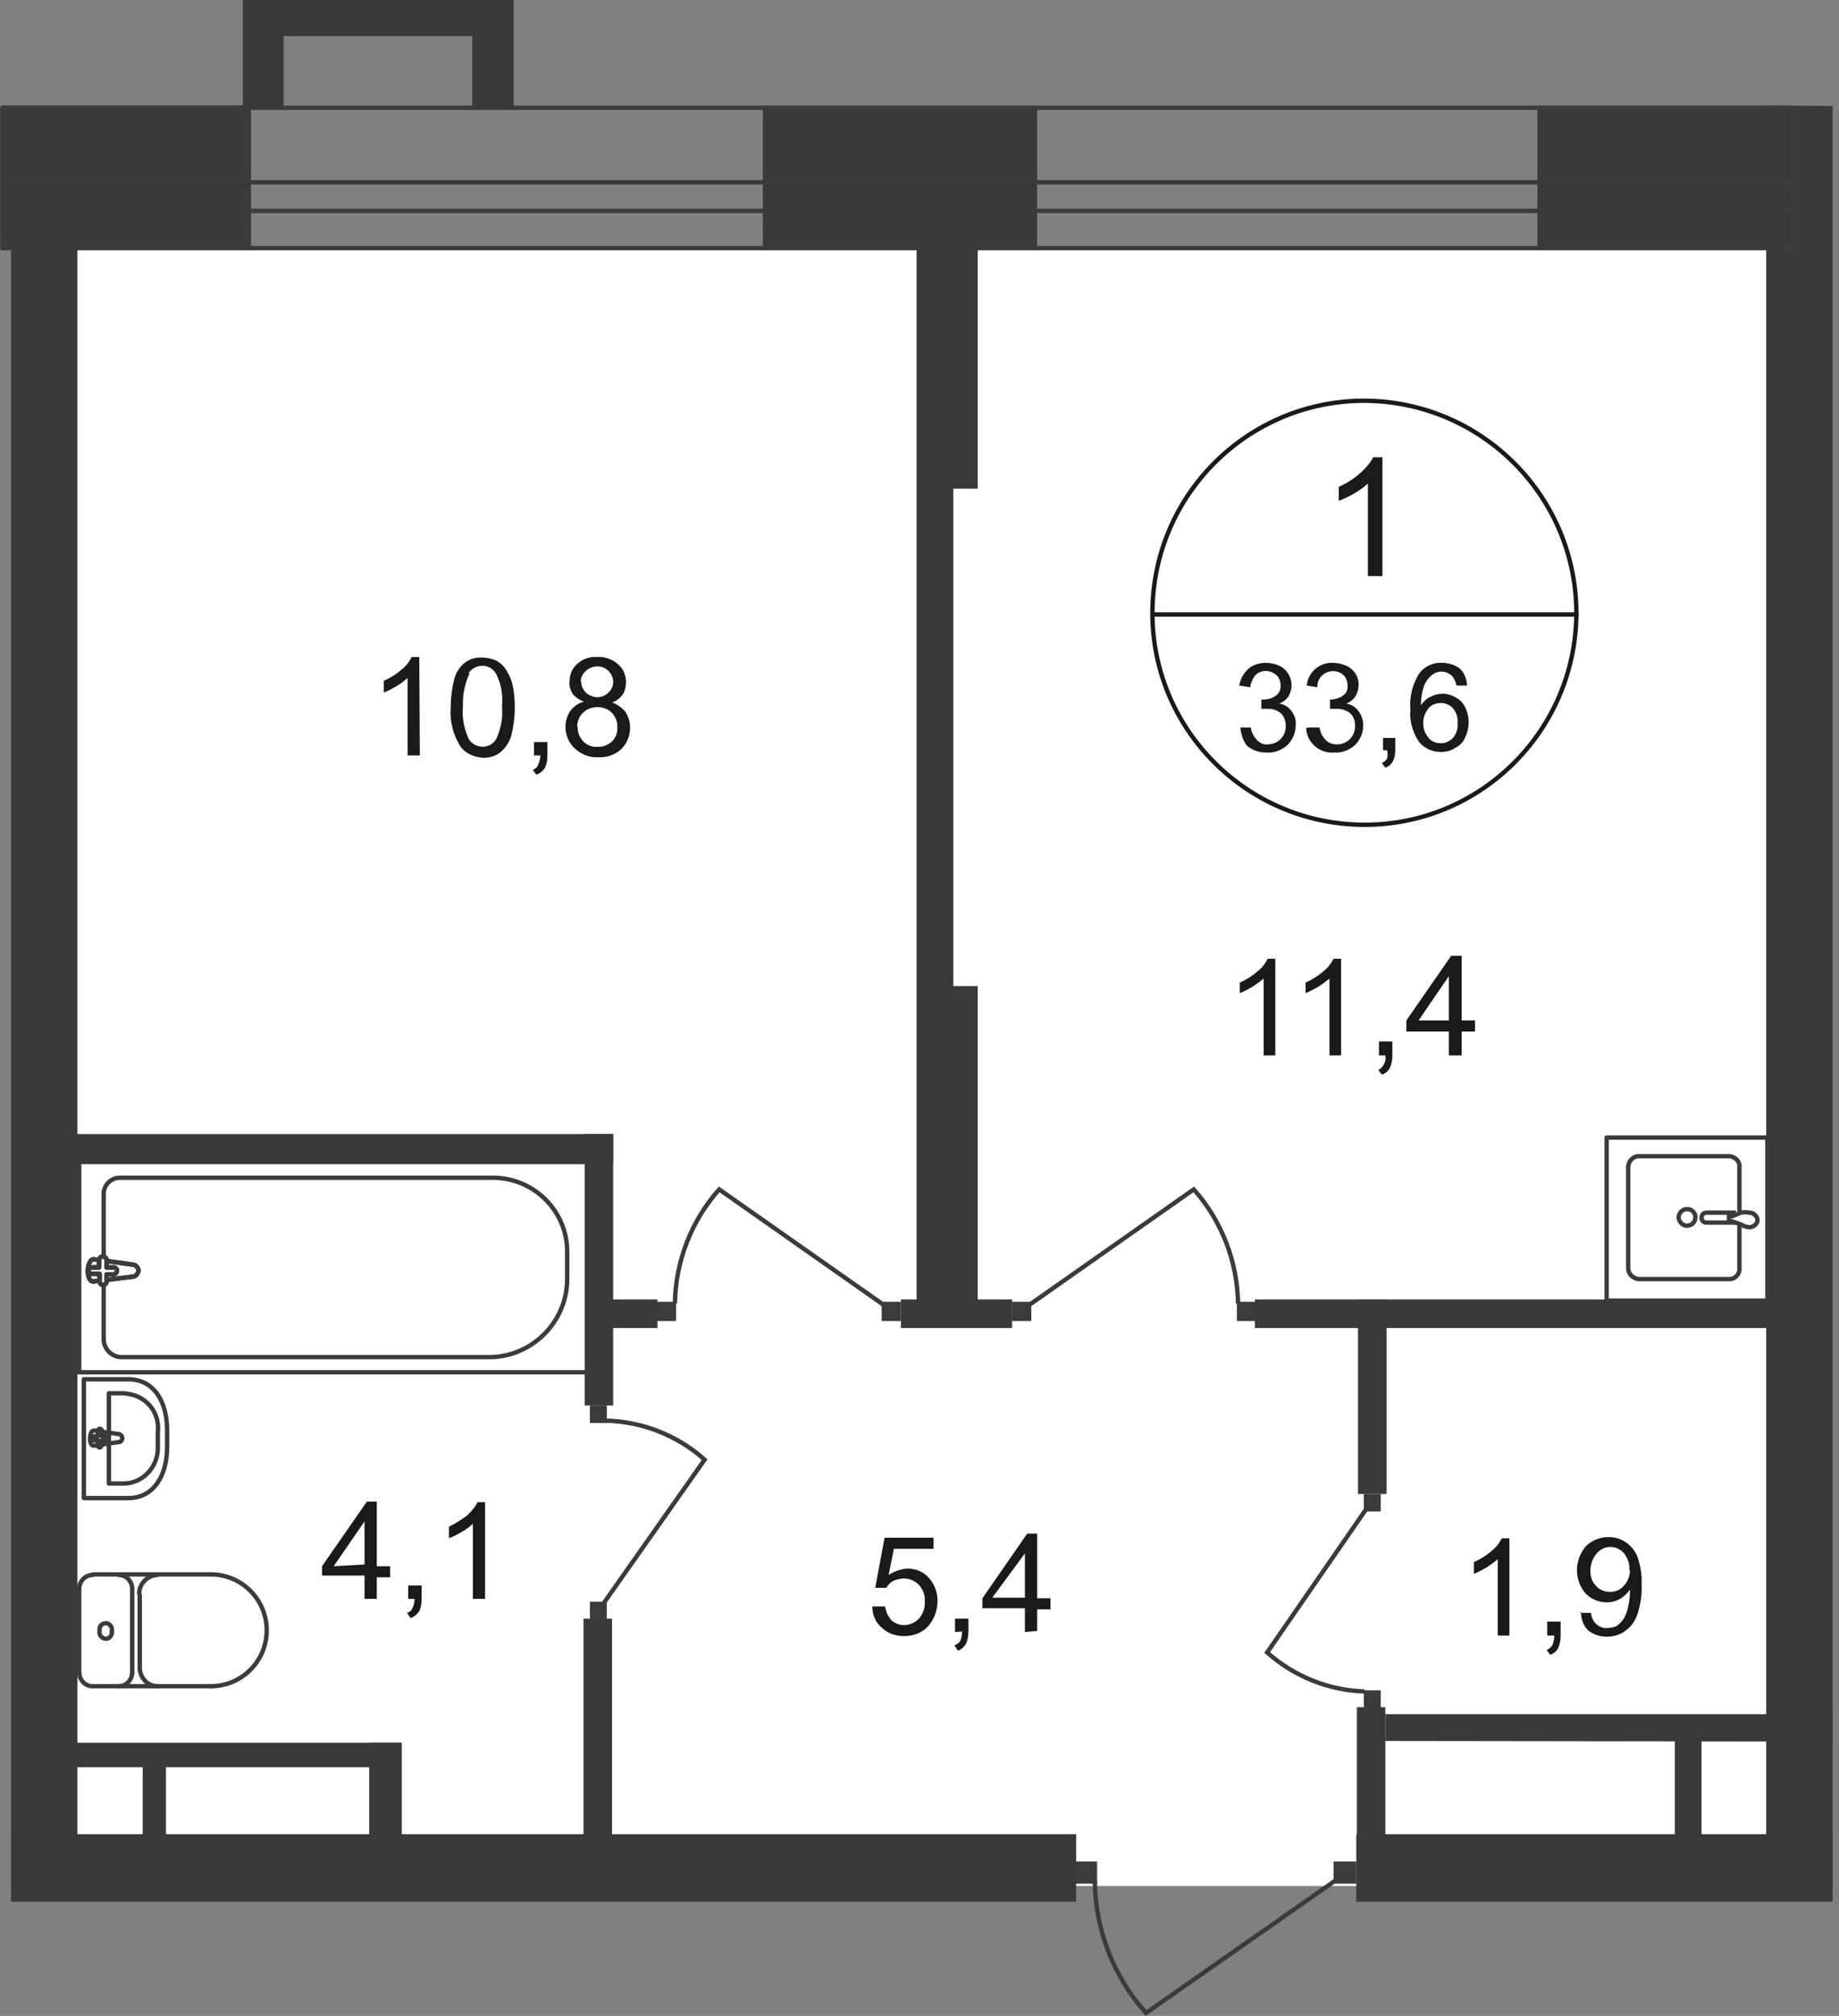 <?xml version="1.0" encoding="utf-8"?>
<!-- Generator: Adobe Illustrator 24.1.0, SVG Export Plug-In . SVG Version: 6.00 Build 0)  -->
<svg version="1.1" id="Слой_1" xmlns="http://www.w3.org/2000/svg" xmlns:xlink="http://www.w3.org/1999/xlink" x="0px" y="0px"
	 viewBox="0 0 315.8 346.1" style="enable-background:new 0 0 315.8 346.1;" xml:space="preserve">
<rect x="0" y="0" width="315.8" height="346.1" fill="#808080" stroke="none"/>
<style type="text/css">
	.st0{fill:#FFFFFF;}
	.st1{fill:#3A3A39;}
	.st2{fill:none;stroke:#3B3B3A;stroke-width:0.75;stroke-linecap:round;stroke-linejoin:round;}
	.st3{fill:none;stroke:#3B3B3A;stroke-width:0.75;stroke-miterlimit:22.93;}
	.st4{fill:#3B3B3A;}
	.st5{fill:none;stroke:#1A1A18;stroke-width:0.75;stroke-miterlimit:10;}
	.st6{fill:#1A1A18;}
</style>
<g id="Слой_1_1_">
	<g>
		<g>
			<g>
				<rect x="7.6" y="42.5" class="st0" width="298.3" height="281.3"/>
				<rect x="131" y="18.4" class="st1" width="47.1" height="24.5"/>
				<g>
					<g>
						<g>
							<rect x="1.9" y="28.8" class="st1" width="11.4" height="295"/>
							<path class="st2" d="M15.9,270.4c-1.3,0-2.3,1.1-2.3,2.4l0,0"/>
							<line class="st2" x1="16" y1="270.3" x2="36.2" y2="270.3"/>
							<path class="st2" d="M36.2,289.5c5.3,0,9.6-4.3,9.6-9.6c0-5.3-4.3-9.6-9.6-9.6"/>
							<line class="st2" x1="36.4" y1="289.5" x2="16.1" y2="289.5"/>
							<path class="st2" d="M13.6,287.1c0,1.3,1,2.4,2.3,2.4l0,0"/>
							<line class="st2" x1="13.6" y1="287.3" x2="13.6" y2="273"/>
							<path class="st2" d="M17.1,280c-0.1,0.6,0.2,1.1,0.8,1.3s1.1-0.2,1.3-0.8c0-0.2,0-0.3,0-0.5c0.1-0.6-0.2-1.1-0.8-1.3
								c-0.6-0.1-1.1,0.2-1.3,0.8C17.1,279.7,17.1,279.9,17.1,280z"/>
							<path class="st2" d="M20.4,289.5c1.3,0,2.3-1.1,2.3-2.4l0,0"/>
							<line class="st2" x1="22.7" y1="287.3" x2="22.7" y2="273"/>
							<path class="st2" d="M22.7,272.8c0-1.3-1-2.4-2.3-2.4l0,0"/>
							<path class="st2" d="M27,270.4c-1.7,0.1-3.1,1.5-3.1,3.2"/>
							<line class="st2" x1="24" y1="273.8" x2="24" y2="286.5"/>
							<path class="st2" d="M24,286.3c0,1.7,1.3,3.2,3.1,3.2"/>
							<path class="st2" d="M22,236.8h-7.6v20.4H22c4.5,0,6.7-4,6.7-8.8v-2.8C28.7,240.7,26.5,236.8,22,236.8z"/>
							<path class="st2" d="M21,239.2h-2.3v15.5H21c3.3,0.1,6-2.6,6.1-5.9c0-0.3,0-0.6,0-0.8v-2.1c0.4-3.3-1.9-6.2-5.2-6.6
								C21.5,239.2,21.3,239.2,21,239.2z"/>
							<path class="st2" d="M20.3,246.2l-4.2-0.6c-0.8,0-0.9,2.7,0,2.6l4.2-0.6c0.4,0,0.7-0.3,0.7-0.7
								C21,246.5,20.6,246.2,20.3,246.2z"/>
							<path class="st2" d="M17.1,245.3L17.1,245.3c-0.2,0-0.3,0.2-0.3,0.4v0.9H16c-0.2,0-0.4,0.1-0.4,0.3c0,0.2,0.2,0.4,0.4,0.4
								h0.8v0.9c0,0.2,0.1,0.3,0.3,0.3s0.3-0.1,0.3-0.3v-0.9h0.8c0.2,0,0.4-0.2,0.4-0.4c0-0.2-0.2-0.3-0.4-0.3h-0.7v-0.9
								C17.5,245.5,17.4,245.3,17.1,245.3L17.1,245.3z"/>
							<rect x="13.6" y="199.5" class="st3" width="88" height="36.1"/>
							<path class="st3" d="M84,233H20.9c-1.7,0-3.1-1.4-3.1-3.1V205c0-1.5,1.2-2.8,2.8-2.8h64.2c7,0.1,12.7,5.8,12.6,12.9v4.5
								C97.4,226.9,91.4,233,84,233z"/>
							<path class="st0" d="M22.7,217.1l-6.6-0.9c-1.3,0-1.4,4,0,3.8l6.6-0.8c0.6,0,1-0.5,1.1-1.1C23.7,217.6,23.3,217.1,22.7,217.1
								"/>
							<path class="st3" d="M22.7,217.1l-6.6-0.9c-1.3,0-1.4,4,0,3.8l6.6-0.8c0.6,0,1-0.5,1.1-1.1C23.7,217.6,23.3,217.1,22.7,217.1
								z"/>
							<path class="st3" d="M22.7,217.1l-6.6-0.9c-1.3,0-1.4,4,0,3.8l6.6-0.8c0.6,0,1-0.5,1.1-1.1C23.7,217.6,23.3,217.1,22.7,217.1
								z"/>
							<path class="st2" d="M22.7,217.1l-6.6-0.9c-1.3,0-1.4,4,0,3.8l6.6-0.8c0.6,0,1-0.5,1.1-1.1C23.7,217.6,23.3,217.1,22.7,217.1
								z"/>
							<path class="st0" d="M17.6,215.7L17.6,215.7c-0.3,0-0.5,0.3-0.6,0.6v1.3h-1.2c-0.3,0-0.5,0.2-0.6,0.4v0.1
								c0,0.3,0.2,0.6,0.6,0.6h1.3v1.3c0,0.3,0.2,0.6,0.6,0.6c0.3,0,0.6-0.2,0.6-0.6v-1.2h1.2c0.3,0,0.5-0.3,0.6-0.6
								c0-0.3-0.2-0.6-0.6-0.6h-1.2v-1.3C18.3,216,18,215.8,17.6,215.7"/>
							<path class="st2" d="M17.6,215.7L17.6,215.7c-0.3,0-0.5,0.3-0.6,0.6v1.3h-1.2c-0.3,0-0.5,0.2-0.6,0.4v0.1
								c0,0.3,0.2,0.6,0.6,0.6h1.3v1.3c0,0.3,0.2,0.6,0.6,0.6c0.3,0,0.6-0.2,0.6-0.6v-1.2h1.2c0.3,0,0.5-0.3,0.6-0.6
								c0-0.3-0.2-0.6-0.6-0.6h-1.2v-1.3C18.3,216,18,215.7,17.6,215.7C17.7,215.7,17.7,215.7,17.6,215.7z"/>
							<path class="st2" d="M17.6,215.7L17.6,215.7c-0.3,0-0.5,0.3-0.6,0.6v1.3h-1.2c-0.3,0-0.5,0.2-0.6,0.4v0.1
								c0,0.3,0.2,0.6,0.6,0.6h1.3v1.3c0,0.3,0.2,0.6,0.6,0.6c0.3,0,0.6-0.2,0.6-0.6v-1.2h1.2c0.3,0,0.5-0.3,0.6-0.6
								c0-0.3-0.2-0.6-0.6-0.6h-1.2v-1.3C18.3,216,18,215.7,17.6,215.7C17.7,215.7,17.7,215.7,17.6,215.7z"/>
							<path class="st2" d="M17.6,215.7L17.6,215.7c-0.3,0-0.5,0.3-0.6,0.6v1.3h-1.2c-0.3,0-0.5,0.2-0.6,0.4v0.1
								c0,0.3,0.2,0.6,0.6,0.6h1.3v1.3c0,0.3,0.2,0.6,0.6,0.6c0.3,0,0.6-0.2,0.6-0.6v-1.2h1.2c0.3,0,0.5-0.3,0.6-0.6
								c0-0.3-0.2-0.6-0.6-0.6h-1.2v-1.3C18.3,216,18,215.7,17.6,215.7C17.7,215.7,17.7,215.7,17.6,215.7z"/>
							<rect x="63.4" y="299.2" class="st1" width="5.6" height="17.3"/>
							<polygon class="st1" points="314.7,207.7 314.7,195.7 314.7,18.2 303.3,18.1 303.3,324.1 314.7,324.1 							"/>
							<rect x="1.9" y="314.9" class="st1" width="182.9" height="11.6"/>
							<rect x="11.2" y="299.2" class="st1" width="57.6" height="4.2"/>
							<rect x="157.4" y="25.8" class="st1" width="6.3" height="201.8"/>
							<rect x="157.9" y="25.8" class="st1" width="10" height="58.1"/>
							<rect x="157.9" y="169.3" class="st1" width="10" height="58.1"/>
							<path class="st1" d="M2.8,194.7c1,1.4,1.6,3.3,1.1,4.9h101.4v-4.9H2.8z"/>
							<rect x="112.8" y="223.5" class="st4" width="3.3" height="3.3"/>
							<path class="st3" d="M151.7,224l-28.2-19.8c-4.8,5.4-7.5,12.4-7.6,19.6"/>
							<rect x="151.4" y="223.5" class="st4" width="3.3" height="3.3"/>
							<rect x="212.4" y="223.5" class="st4" width="3.3" height="3.3"/>
							<path class="st3" d="M176.8,224l28.2-19.8c4.8,5.4,7.5,12.4,7.6,19.6"/>
							<rect x="173.8" y="223.5" class="st4" width="3.3" height="3.3"/>
							<polygon class="st1" points="314.7,314.9 232.9,314.9 232.9,326.5 314.7,326.5 							"/>
							<path class="st2" d="M298.7,210.3v7.4c0.1,1-0.7,1.9-1.7,1.9l0,0h-15.6c-1-0.1-1.8-0.9-1.8-1.9v-17.3c0-1,0.8-1.9,1.8-1.9
								l0,0H297c1,0.1,1.8,0.9,1.7,1.9v7.6"/>
							<path class="st3" d="M290,207.6c0.8,0.2,1.3,0.9,1.1,1.7c-0.1,0.6-0.6,1-1.1,1.1c-0.8,0.2-1.5-0.4-1.7-1.1
								c-0.2-0.8,0.4-1.5,1.1-1.7C289.6,207.6,289.8,207.6,290,207.6z"/>
							<path class="st3" d="M298.1,208.2H293c-0.5,0-0.8,0.4-0.8,0.9s0.4,0.8,0.8,0.8l0,0h5.1"/>
							<path class="st3" d="M298.9,210.2l-1.4-0.5h-0.6v-0.9l0,0h0.6c0.5-0.2,1-0.4,1.4-0.6c0.5-0.1,1.1-0.1,1.6,0
								c0.7,0,1.3,0.7,1.3,1.3c0,0.6-0.6,1.1-1.3,1.2C300,210.7,299.4,210.5,298.9,210.2z"/>
							<rect x="275.9" y="195.3" class="st2" width="27.6" height="28"/>
							<polygon class="st1" points="314.7,299 237.9,298.9 237.9,294.3 314.7,294.3 							"/>
							<rect x="287.6" y="298.3" class="st1" width="4.6" height="17.3"/>
							<rect x="215.5" y="223.1" class="st1" width="94.2" height="4.9"/>
							<rect x="101.8" y="223.1" class="st1" width="11.1" height="4.9"/>
							<rect x="154.7" y="223.1" class="st1" width="19.1" height="4.9"/>
							<rect x="233" y="293.1" class="st1" width="4.9" height="31.2"/>
							<rect x="233.2" y="223.1" class="st1" width="4.9" height="33.4"/>
							<rect x="234.2" y="290.2" class="st4" width="2.9" height="3"/>
							<path class="st3" d="M234.6,259.1l-17,24.6c4.6,4.1,10.5,6.5,16.7,6.7"/>
							<rect x="234.2" y="256.5" class="st4" width="2.9" height="3"/>
							<rect x="184.5" y="319.6" class="st4" width="3.9" height="3.8"/>
							<path class="st3" d="M229.4,322.8l-32.6,22.8c-5.6-6.2-8.7-14.3-8.8-22.7"/>
							<rect x="229" y="319.6" class="st4" width="3.9" height="3.8"/>
							<rect x="100.4" y="194.7" class="st1" width="4.9" height="46.6"/>
							<rect x="100.2" y="277.9" class="st1" width="4.9" height="38.8"/>
							<rect x="101.3" y="241.3" class="st4" width="2.9" height="3"/>
							<path class="st3" d="M103.7,275.2l17.3-24.6c-4.7-4.2-10.8-6.6-17.2-6.7"/>
							<rect x="101.3" y="275" class="st4" width="2.9" height="3"/>
						</g>
					</g>
				</g>
				<g>
					<g>
						<g>
							<path class="st5" d="M270.7,105.5c-0.2,20.1-16.6,36.3-36.7,36.1c-20.1-0.2-36.3-16.6-36.1-36.7c0.2-20,16.4-36.1,36.4-36.1
								C254.5,68.9,270.8,85.3,270.7,105.5L270.7,105.5z"/>
						</g>
					</g>
				</g>
				<line class="st5" x1="197.6" y1="105.5" x2="271.1" y2="105.5"/>
				<g>
					<g>
						<g>
							<path class="st6" d="M237.4,98.9h-2.5V83c-0.7,0.7-1.5,1.2-2.3,1.7c-0.9,0.5-1.7,0.9-2.7,1.3v-2.4c1.3-0.6,2.6-1.4,3.7-2.4
								c0.9-0.8,1.7-1.7,2.2-2.7h1.6V98.9z"/>
							<path class="st6" d="M213,124.9h1.8c0.1,0.8,0.5,1.6,1.1,2.2c0.5,0.5,1.2,0.8,1.8,0.7c0.8,0,1.6-0.3,2.2-0.9
								c0.6-0.6,0.9-1.4,0.9-2.3c0-0.8-0.3-1.6-0.8-2.1c-0.6-0.5-1.3-0.8-2.1-0.8h-1.3v-1.6h0.3c0.8,0,1.5-0.2,2.1-0.6
								c0.6-0.4,1-1.1,0.9-1.9c0-0.6-0.2-1.2-0.7-1.7c-0.5-0.4-1.1-0.7-1.8-0.7s-1.3,0.2-1.8,0.7c-0.5,0.6-0.8,1.3-0.9,2.1l-1.9-0.3
								c0.2-1.1,0.7-2.1,1.6-2.9c0.8-0.7,1.9-1,3-1c0.8,0,1.6,0.2,2.3,0.5c1.3,0.6,2.1,2,2.1,3.4c0,0.6-0.2,1.2-0.5,1.8
								c-0.4,0.6-0.9,1-1.6,1.3c0.8,0.1,1.6,0.6,2.1,1.3s0.8,1.5,0.7,2.4c0,1.3-0.5,2.5-1.4,3.4c-1,0.9-2.3,1.4-3.7,1.3
								c-1.2,0-2.4-0.4-3.3-1.2C213.5,127.2,213.1,126.1,213,124.9z M224.7,124.9h1.9c0.1,0.8,0.5,1.6,1.1,2.2
								c0.5,0.5,1.2,0.7,1.9,0.7c0.8,0,1.6-0.3,2.2-0.9c0.6-0.6,0.9-1.4,0.9-2.3c0-0.8-0.2-1.5-0.8-2.1c-0.6-0.5-1.4-0.8-2.2-0.8
								h-1.3v-1.6l0,0c0.8,0,1.5-0.2,2.1-0.6c0.7-0.4,1-1.1,0.9-1.9c0-0.6-0.2-1.2-0.7-1.7c-1-0.9-2.5-0.9-3.6,0
								c-0.6,0.5-0.9,1.3-0.9,2.1l-1.8-0.3c0.2-2.3,2.2-4,4.5-3.9c0.8,0,1.6,0.2,2.3,0.5c1.3,0.6,2.2,1.9,2.1,3.4
								c0,0.6-0.2,1.2-0.5,1.8c-0.4,0.6-0.9,1-1.6,1.3c0.8,0.1,1.6,0.6,2.1,1.3s0.8,1.5,0.8,2.4c0,1.3-0.5,2.5-1.4,3.4
								c-1,0.9-2.3,1.4-3.6,1.3c-2.5,0.2-4.7-1.7-4.8-4.2L224.7,124.9z M237.5,128.8v-2.1h2.1v2.1c0,0.7-0.1,1.3-0.4,1.9
								c-0.3,0.5-0.7,0.9-1.3,1.1l-0.6-0.8c0.4-0.2,0.7-0.4,0.9-0.8c0.1-0.5,0.1-1,0-1.4H237.5z M251.9,117.7h-1.8
								c-0.1-0.6-0.3-1.1-0.7-1.6c-0.5-0.5-1.2-0.8-1.9-0.8c-0.5,0-1.1,0.2-1.5,0.5c-0.6,0.5-1.1,1.1-1.4,1.8
								c-0.4,1.1-0.6,2.3-0.6,3.5c0.4-0.6,1-1.2,1.7-1.5c0.6-0.3,1.3-0.5,2-0.5c1.2,0,2.3,0.5,3.2,1.3c0.9,1,1.3,2.3,1.3,3.6
								c0,0.9-0.2,1.8-0.6,2.6c-0.3,0.8-0.9,1.4-1.7,1.8c-0.7,0.5-1.6,0.7-2.5,0.7c-1.4,0-2.8-0.6-3.7-1.7c-1.1-1.6-1.7-3.6-1.5-5.6
								c-0.2-2.2,0.4-4.5,1.6-6.3c0.9-1.1,2.3-1.8,3.8-1.7c1.1,0,2.1,0.3,3,0.9c0.8,0.7,1.2,1.7,1.3,2.7L251.9,117.7z M244.4,124.1
								c0,0.6,0.1,1.3,0.4,1.8c0.3,0.5,0.6,1,1.1,1.3s1,0.4,1.6,0.4c0.8,0,1.5-0.4,2-0.9c0.6-0.7,0.9-1.6,0.8-2.6
								c0.1-0.9-0.2-1.8-0.8-2.5c-0.5-0.6-1.3-0.9-2.1-0.9s-1.6,0.3-2.1,0.9C244.7,122.4,244.4,123.2,244.4,124.1z"/>
							<path class="st6" d="M219.1,181.2H217V168c-0.6,0.5-1.3,1-1.9,1.4c-0.7,0.4-1.4,0.8-2.2,1.1v-1.8c1.1-0.5,2.1-1.1,3-1.9
								c0.8-0.6,1.4-1.4,1.8-2.2h1.3v16.6H219.1z"/>
							<path class="st6" d="M230.4,181.2h-2.1V168c-0.6,0.5-1.3,1-1.9,1.4c-0.7,0.4-1.4,0.8-2.2,1.1v-1.8c1.1-0.5,2.1-1.1,3-1.9
								c0.8-0.6,1.4-1.4,1.8-2.2h1.3v16.6H230.4z M236.8,181.2v-2.4h2.3v2.4c0,0.7-0.1,1.4-0.4,2.1c-0.3,0.6-0.8,1-1.4,1.2l-0.6-0.8
								c0.4-0.2,0.7-0.5,0.9-0.9c0.3-0.5,0.4-1,0.3-1.6H236.8z M248.8,181.2v-4.1h-7.3v-1.9l7.7-11.1h1.8v11.1h2.3v1.9H251v4.1
								H248.8z M248.8,175.2v-7.6l-5.2,7.6H248.8z"/>
							<path class="st6" d="M72.1,129.7H70v-13.3c-0.6,0.5-1.2,1-1.9,1.4c-0.7,0.4-1.4,0.8-2.2,1.1v-2c1.1-0.5,2.1-1.1,3-1.9
								c0.8-0.6,1.4-1.4,1.8-2.2H72L72.1,129.7z M79.1,128.2c-1.3-2-1.9-4.4-1.7-6.8c0-1.6,0.2-3.2,0.6-4.8c0.3-1.1,0.9-2.1,1.8-2.8
								c0.9-0.7,2-1,3.1-0.9c0.8,0,1.6,0.2,2.3,0.5c0.7,0.4,1.3,0.9,1.7,1.6c0.5,0.8,0.9,1.6,1.1,2.5c0.3,1.3,0.4,2.6,0.4,4
								c0,1.6-0.2,3.2-0.6,4.8c-0.3,1.1-1,2.1-1.8,2.8c-0.8,0.7-1.9,1-3,1C81.4,130,80,129.4,79.1,128.2z M80.6,115.7
								c-0.8,1.7-1.2,3.7-1.1,5.6c-0.2,1.9,0.2,3.8,1,5.6c0.5,0.8,1.4,1.3,2.4,1.3s1.8-0.5,2.3-1.3c0.8-1.7,1.2-3.7,1-5.6
								c0.2-1.9-0.1-3.8-1-5.6c-0.5-0.9-1.4-1.4-2.4-1.4c-0.9,0-1.8,0.5-2.3,1.2L80.6,115.7L80.6,115.7z M91.7,129.7v-2.3H94v2.3
								c0,0.7-0.1,1.4-0.4,2.1c-0.4,0.6-0.9,1-1.5,1.2l-0.6-0.8c0.4-0.2,0.8-0.5,0.9-0.9c0.2-0.5,0.4-1,0.4-1.6H91.7z M100.3,120.5
								c-0.7-0.3-1.4-0.7-1.9-1.3c-0.4-0.6-0.7-1.4-0.6-2.1c0-1.2,0.4-2.3,1.3-3.1c1-0.9,2.2-1.3,3.5-1.2c1.3-0.1,2.6,0.4,3.6,1.3
								c0.9,0.8,1.3,1.9,1.3,3.1c0,0.7-0.2,1.5-0.6,2.1c-0.5,0.6-1.1,1.1-1.8,1.3c0.9,0.3,1.7,0.9,2.3,1.6c0.5,0.8,0.8,1.7,0.8,2.7
								c0,1.4-0.5,2.7-1.5,3.7c-1.1,1-2.5,1.5-4,1.4c-1.5,0.1-2.9-0.5-4-1.5c-1-0.9-1.6-2.3-1.6-3.7c0-1,0.3-1.9,0.8-2.7
								c0.6-0.8,1.4-1.4,2.3-1.6H100.3z M99.2,124.8c0,0.6,0.1,1.2,0.4,1.7c0.3,0.6,0.7,1,1.2,1.3c0.5,0.3,1.2,0.5,1.8,0.4
								c0.9,0.1,1.8-0.3,2.5-0.9c0.6-0.6,1-1.5,0.9-2.4c0.1-0.9-0.3-1.8-0.9-2.5c-0.7-0.7-1.6-1-2.5-1s-1.8,0.3-2.4,0.9
								c-0.7,0.6-1,1.4-1.1,2.3L99.2,124.8z M99.8,117c0,0.7,0.3,1.4,0.8,1.9s1.3,0.8,2,0.8s1.4-0.3,1.9-0.8s0.8-1.1,0.8-1.8
								s-0.3-1.4-0.8-1.9s-1.2-0.8-1.9-0.8s-1.5,0.3-2,0.8c-0.5,0.4-0.8,1-0.9,1.7L99.8,117z"/>
						</g>
					</g>
				</g>
				<g>
					<g>
						<g>
							<path class="st6" d="M259.3,280.8h-2.1v-13.1c-0.6,0.5-1.3,1-1.9,1.4c-0.7,0.4-1.4,0.8-2.2,1.1v-2c1.1-0.5,2.1-1.1,3-1.9
								c0.8-0.6,1.4-1.4,1.8-2.2h1.3v16.7H259.3z M265.7,280.8v-2.4h2.3v2.4c0,0.7-0.1,1.4-0.4,2.1c-0.3,0.6-0.8,1-1.4,1.2l-0.6-0.8
								c0.4-0.2,0.8-0.5,1-0.9c0.2-0.5,0.3-1,0.3-1.6L265.7,280.8L265.7,280.8z M271.3,276.9h1.9c0.1,0.8,0.4,1.5,1,2
								c0.5,0.4,1.1,0.7,1.8,0.6c0.6,0,1.2-0.1,1.7-0.4c0.5-0.4,0.9-0.8,1.2-1.3c0.3-0.6,0.6-1.3,0.7-2c0.2-0.8,0.3-1.7,0.3-2.5
								v-0.4c-0.4,0.6-1,1.2-1.7,1.6s-1.5,0.6-2.3,0.6c-1.3,0-2.6-0.5-3.6-1.5c-2-2.3-2-5.7,0-8.1c1-1,2.4-1.6,3.8-1.6
								c2.2-0.1,4.3,1.3,5.1,3.4c0.5,1.5,0.8,3.1,0.7,4.7c0.1,1.7-0.2,3.5-0.7,5.1c-0.4,1.2-1.1,2.2-2.1,2.9c-0.9,0.7-2.1,1-3.2,1
								c-1.2,0-2.3-0.4-3.2-1.1c-0.8-0.8-1.2-1.9-1.2-3.1h-0.2V276.9z M279.8,269.5c0.1-1-0.3-2-0.9-2.8c-1.1-1.3-3-1.5-4.3-0.4
								c-0.1,0.1-0.3,0.2-0.4,0.4c-0.7,0.8-1.1,1.9-1.1,3c0,1,0.3,1.9,1,2.6c0.6,0.7,1.5,1,2.4,1s1.7-0.3,2.3-1
								c0.7-0.7,1.1-1.7,1.1-2.7L279.8,269.5z"/>
							<path class="st6" d="M62.6,274.5v-4h-7.3v-1.6l7.7-11.1h1.7v11.1H67v1.9h-2.3v3.7H62.6z M62.6,268.6v-7.4l-5.3,7.7
								L62.6,268.6z M70.1,274.5v-2.3h2.3v2.3c0,0.7-0.1,1.5-0.4,2.1c-0.4,0.6-0.9,1-1.5,1.2l-0.6-0.9c0.4-0.1,0.8-0.4,0.9-0.8
								c0.3-0.5,0.4-1.1,0.4-1.6L70.1,274.5L70.1,274.5z M83.3,274.5h-2.1v-12.9c-0.6,0.6-1.2,1-1.9,1.4s-1.4,0.8-2.2,1.1v-2
								c1.1-0.5,2.1-1.2,3.1-1.9c0.7-0.7,1.4-1.4,1.8-2.3h1.3L83.3,274.5z"/>
							<path class="st6" d="M149.8,275.8h2.2c0.1,0.9,0.5,1.7,1.1,2.4c0.6,0.5,1.3,0.8,2.1,0.8c1,0,1.9-0.4,2.6-1.1
								c0.7-0.8,1.1-1.9,1-3c0.1-1-0.3-2-1-2.8c-0.7-0.7-1.6-1.1-2.6-1.1c-0.6,0-1.3,0.2-1.8,0.4c-0.5,0.3-0.9,0.7-1.2,1.2h-1.9
								l1.6-8.6h8.4v1.9h-6.8l-0.9,4.5c0.9-0.6,2-1,3.2-1.1c1.4,0,2.8,0.5,3.7,1.6c1,1.1,1.5,2.5,1.5,3.9s-0.4,2.8-1.3,4
								c-1,1.4-2.7,2.1-4.4,2.1c-1.4,0-2.7-0.4-3.7-1.3C150.4,278.7,149.8,277.3,149.8,275.8z M164,280.2v-2.3h2.3v2.2
								c0,0.7-0.1,1.4-0.4,2.1c-0.3,0.5-0.8,1-1.4,1.2l-0.6-0.9c0.4-0.2,0.8-0.4,1-0.8c0.2-0.5,0.3-1,0.3-1.6L164,280.2z M176,280.2
								v-4.1h-7.3v-1.7l7.7-11.1h1.7v11.1h2.3v1.9h-2.3v3.7L176,280.2z M176,274.3v-7.6l-5.6,7.6H176z"/>
						</g>
					</g>
				</g>
				<rect x="24.5" y="301.2" class="st1" width="4" height="17.3"/>
				<polygon class="st1" points="0.8,42.7 43.1,42.7 43.1,18.1 0.4,18.1 				"/>
				<path class="st1" d="M264,18.2v24.6h44.4V18.3"/>
				<polygon class="st2" points="0.4,18.5 0.4,42.6 307.6,42.6 307.6,18.5 				"/>
				<path class="st2" d="M0.6,31.3c0.1,1.6,0.2,3.3,0.2,4.9h306.9v-4.9H0.6z"/>
				<polygon class="st1" points="53.4,0 41.7,0 41.7,6.7 41.7,18.5 48.7,18.5 48.7,6.2 81.1,6.2 81.1,18.5 88.2,18.5 88.2,6.7 
					88.2,0 				"/>
			</g>
		</g>
	</g>
</g>
</svg>

